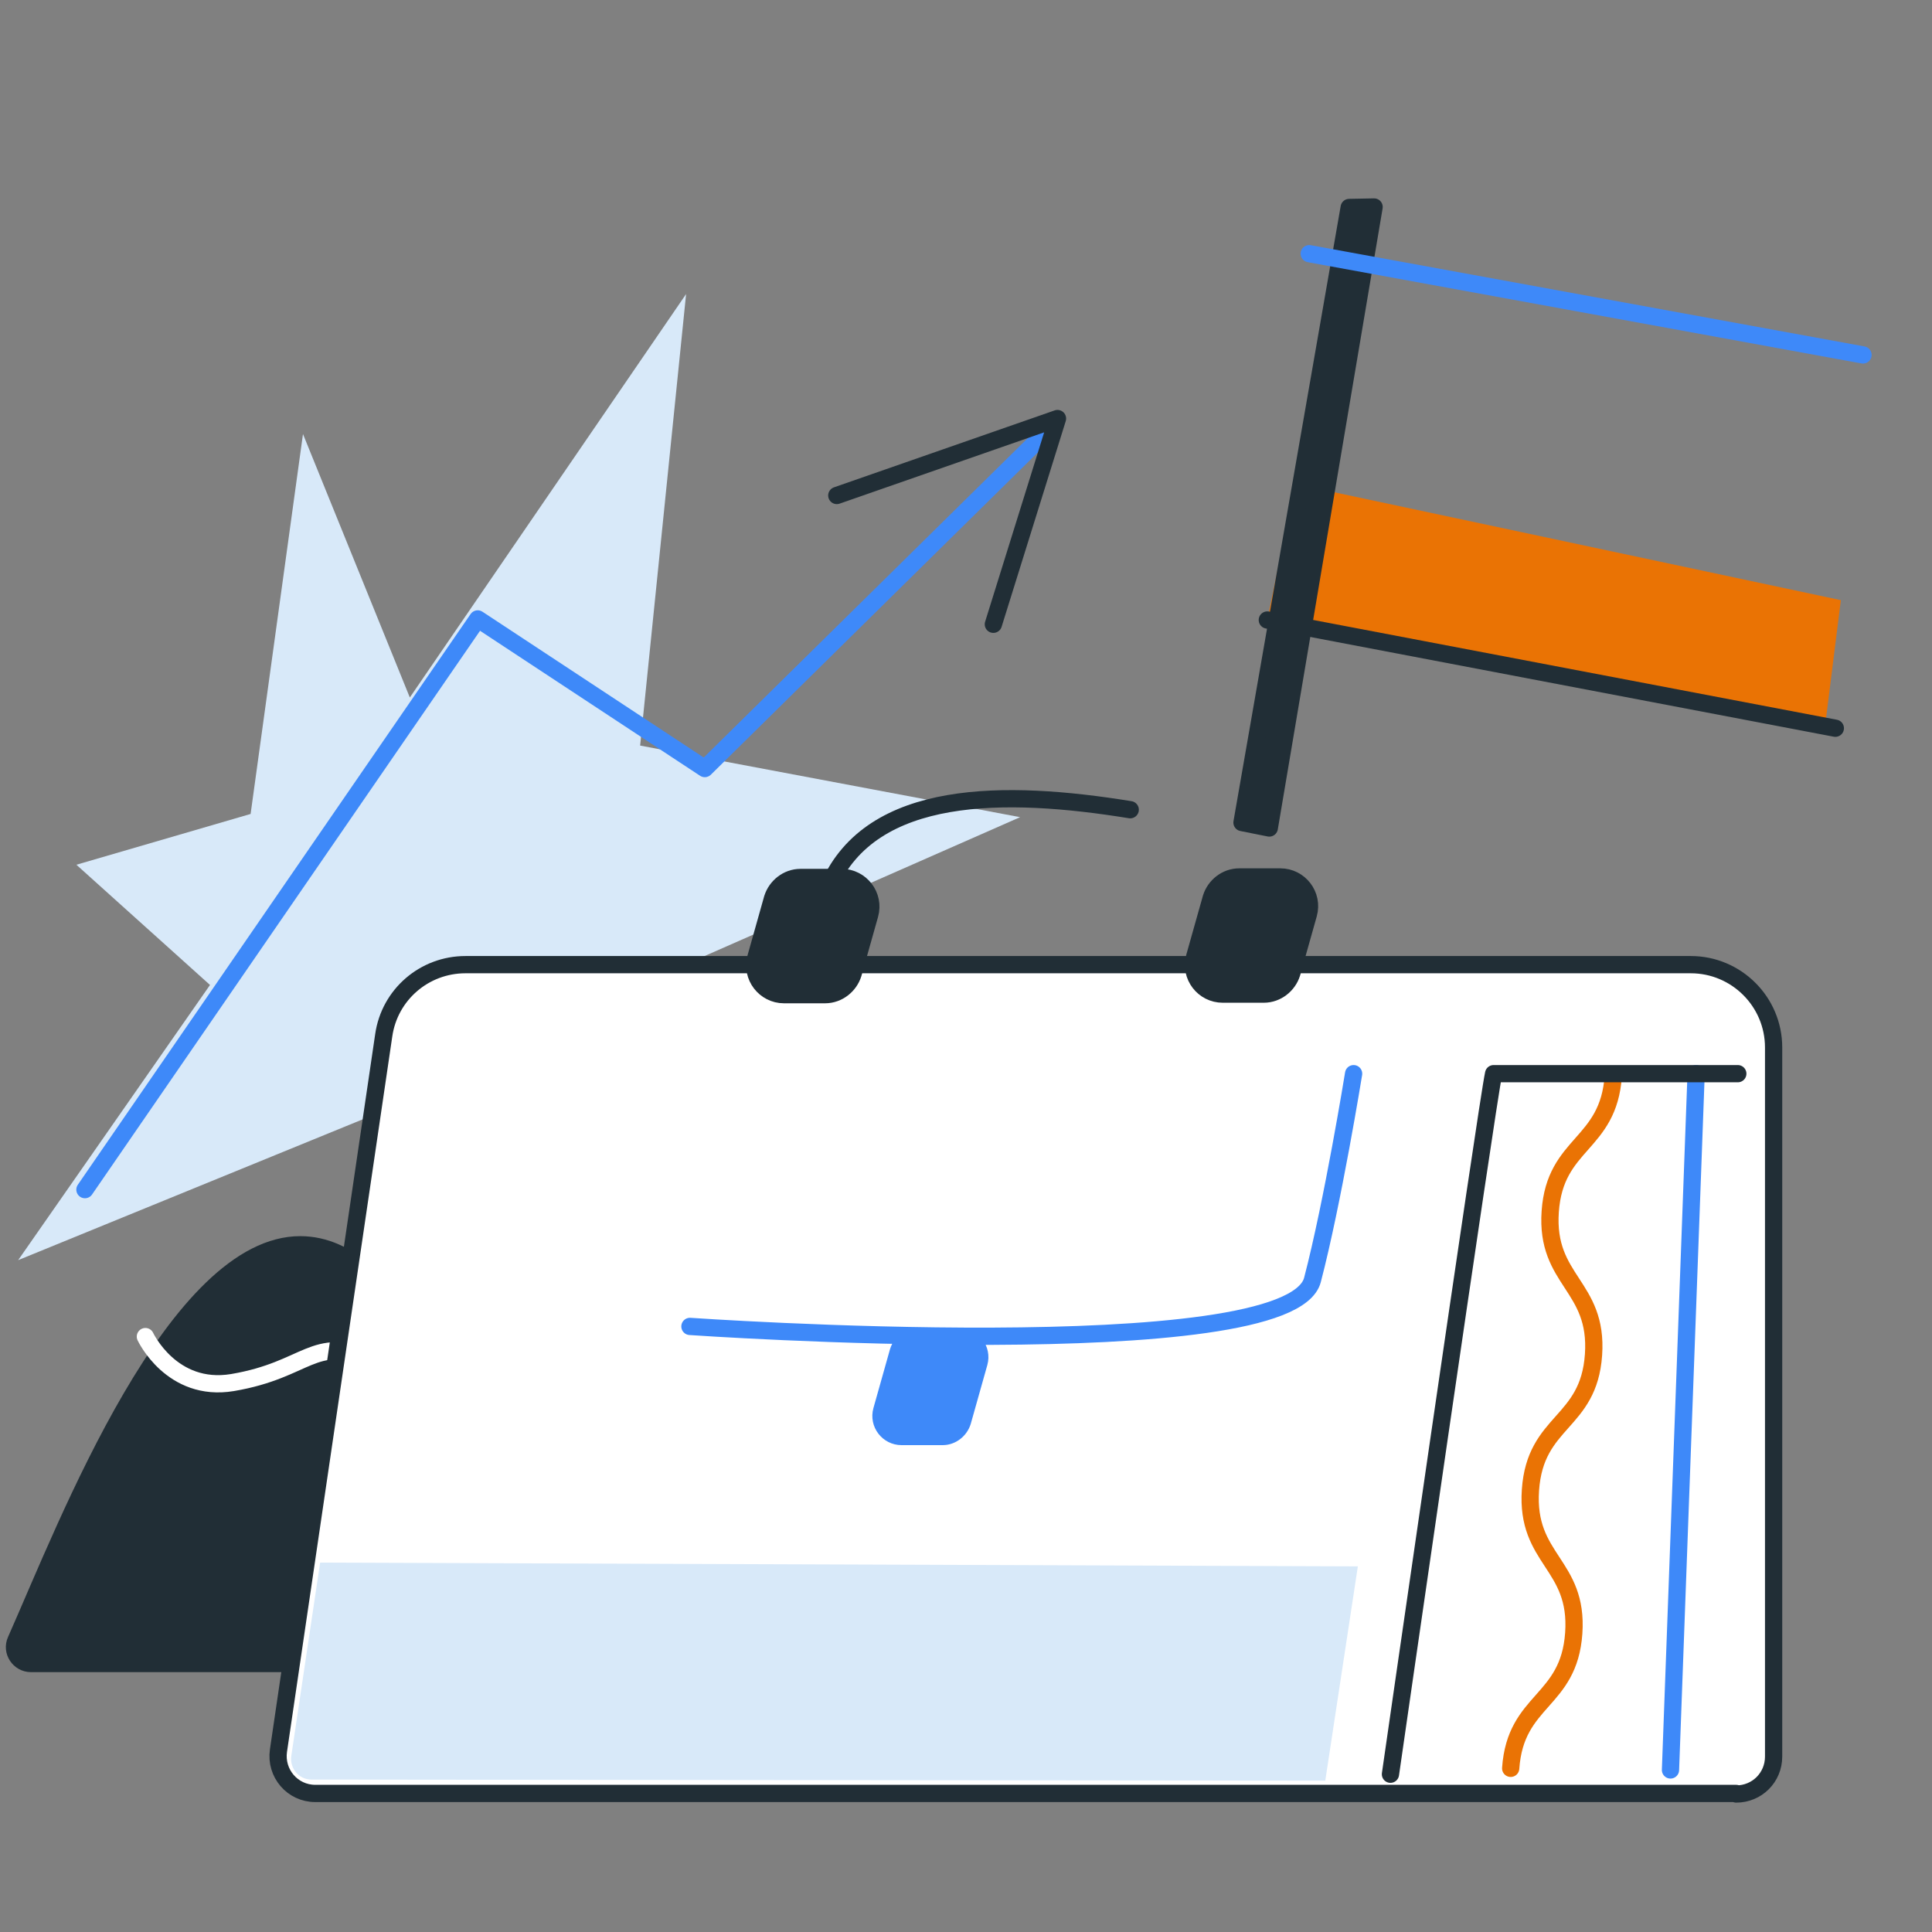 <svg width="56" height="56" viewBox="0 0 56 56" fill="none" xmlns="http://www.w3.org/2000/svg">
<rect x="0" y="0" width="56" height="56" fill="#808080" stroke="none"/>
<path fill-rule="evenodd" clip-rule="evenodd" d="M10.873 32.298C10.547 35.922 12.762 46.223 12.762 46.223L16.092 32.283L26.005 37.812L19.221 28.24L29.568 23.686L18.555 21.611L19.887 8.523L11.879 20.217L8.782 12.581L7.264 23.593L2.214 25.065L6.087 28.55L0.526 36.526L10.873 32.298Z" fill="#D8E9F9"/>
<path fill-rule="evenodd" clip-rule="evenodd" d="M37.548 14.029L36.734 17.971L52.9 21.05L53.358 17.396L37.548 14.029Z" fill="#EA7304"/>
<path d="M36 23.842L39.107 6.014L39.829 6L36.791 24L36 23.842Z" fill="#212E36" stroke="#212E36" stroke-width="0.5" stroke-linecap="round" stroke-linejoin="round"/>
<path d="M54 10.288L37.949 7.353" stroke="#3E89F9" stroke-width="0.5" stroke-linecap="round" stroke-linejoin="round"/>
<path d="M36.734 17.971L53.198 21.108" stroke="#212E36" stroke-width="0.5" stroke-miterlimit="1.82" stroke-linecap="round"/>
<path d="M46.979 46.254C41.419 42.583 18.728 41.591 15.8 41.436C13.043 41.282 11.912 35.845 8.706 35.83C4.865 35.83 1.721 44.1 0.234 47.446C0.017 47.926 0.373 48.468 0.9 48.468H20.865L46.995 46.254H46.979Z" fill="#212E36"/>
<path d="M4.214 38.742C4.214 38.742 4.973 40.368 6.739 40.074C8.938 39.702 9.062 38.695 10.782 39.392" stroke="white" stroke-width="0.5" stroke-miterlimit="1.82" stroke-linecap="round"/>
<path d="M50.325 51.984H9.14C8.474 51.984 7.978 51.396 8.071 50.745L11.123 30.006C11.293 28.829 12.3 27.961 13.492 27.961H49.008C50.325 27.961 51.409 29.03 51.409 30.362V50.916C51.409 51.52 50.929 52 50.325 52V51.984Z" fill="white" stroke="#212E36" stroke-width="0.5" stroke-linecap="round" stroke-linejoin="round"/>
<path d="M43.788 51.256C43.928 49.243 45.477 49.351 45.616 47.338C45.755 45.324 44.222 45.216 44.361 43.187C44.501 41.158 46.05 41.282 46.189 39.268C46.328 37.255 44.795 37.131 44.934 35.117C45.074 33.103 46.623 33.212 46.762 31.183" stroke="#EA7304" stroke-width="0.5" stroke-linecap="round" stroke-linejoin="round"/>
<path d="M48.42 51.303L49.163 31.121" stroke="#3E89F9" stroke-width="0.5" stroke-linecap="round" stroke-linejoin="round"/>
<path d="M19.998 38.447C19.998 38.447 37.376 39.655 38.042 37.1C38.631 34.854 39.235 31.121 39.235 31.121" stroke="#3E89F9" stroke-width="0.5" stroke-linecap="round" stroke-linejoin="round"/>
<path fill-rule="evenodd" clip-rule="evenodd" d="M27.324 41.638H26.131C25.744 41.638 25.449 41.266 25.558 40.879L26.038 39.175C26.116 38.927 26.348 38.742 26.611 38.742H27.804C28.191 38.742 28.485 39.113 28.377 39.5L27.897 41.204C27.819 41.452 27.587 41.638 27.324 41.638Z" fill="#3E89F9" stroke="#3E89F9" stroke-width="0.5" stroke-linecap="round" stroke-linejoin="round"/>
<path d="M24.024 25.684C25.264 22.85 29.136 22.881 32.76 23.47" stroke="#212E36" stroke-width="0.5" stroke-linecap="round" stroke-linejoin="round"/>
<path fill-rule="evenodd" clip-rule="evenodd" d="M23.916 28.581H22.723C22.336 28.581 22.042 28.209 22.15 27.822L22.63 26.118C22.708 25.87 22.94 25.684 23.203 25.684H24.396C24.783 25.684 25.078 26.056 24.969 26.443L24.489 28.147C24.412 28.395 24.179 28.581 23.916 28.581Z" fill="#212E36" stroke="#212E36" stroke-linecap="round" stroke-linejoin="round"/>
<path fill-rule="evenodd" clip-rule="evenodd" d="M36.632 28.565H35.44C35.052 28.565 34.758 28.194 34.867 27.806L35.347 26.103C35.424 25.855 35.656 25.669 35.92 25.669H37.112C37.5 25.669 37.794 26.041 37.685 26.428L37.205 28.132C37.128 28.379 36.895 28.565 36.632 28.565Z" fill="#212E36" stroke="#212E36" stroke-linecap="round" stroke-linejoin="round"/>
<path fill-rule="evenodd" clip-rule="evenodd" d="M39.343 45.402L9.279 45.293L8.443 50.9C8.396 51.257 8.66 51.582 9.031 51.582L38.414 51.613L39.358 45.402H39.343Z" fill="#D8E9F9"/>
<path d="M40.303 51.427C40.303 51.427 43.107 31.957 43.293 31.121H50.371" stroke="#212E36" stroke-width="0.5" stroke-linecap="round" stroke-linejoin="round"/>
<path d="M2.462 34.482C6.257 28.968 10.052 23.454 13.847 17.94L20.429 22.277L30.11 12.736" stroke="#3E89F9" stroke-width="0.5" stroke-linecap="round" stroke-linejoin="round"/>
<path d="M24.255 14.362L30.652 12.132L28.793 18.095" stroke="#212E36" stroke-width="0.5" stroke-linecap="round" stroke-linejoin="round"/>
</svg>
